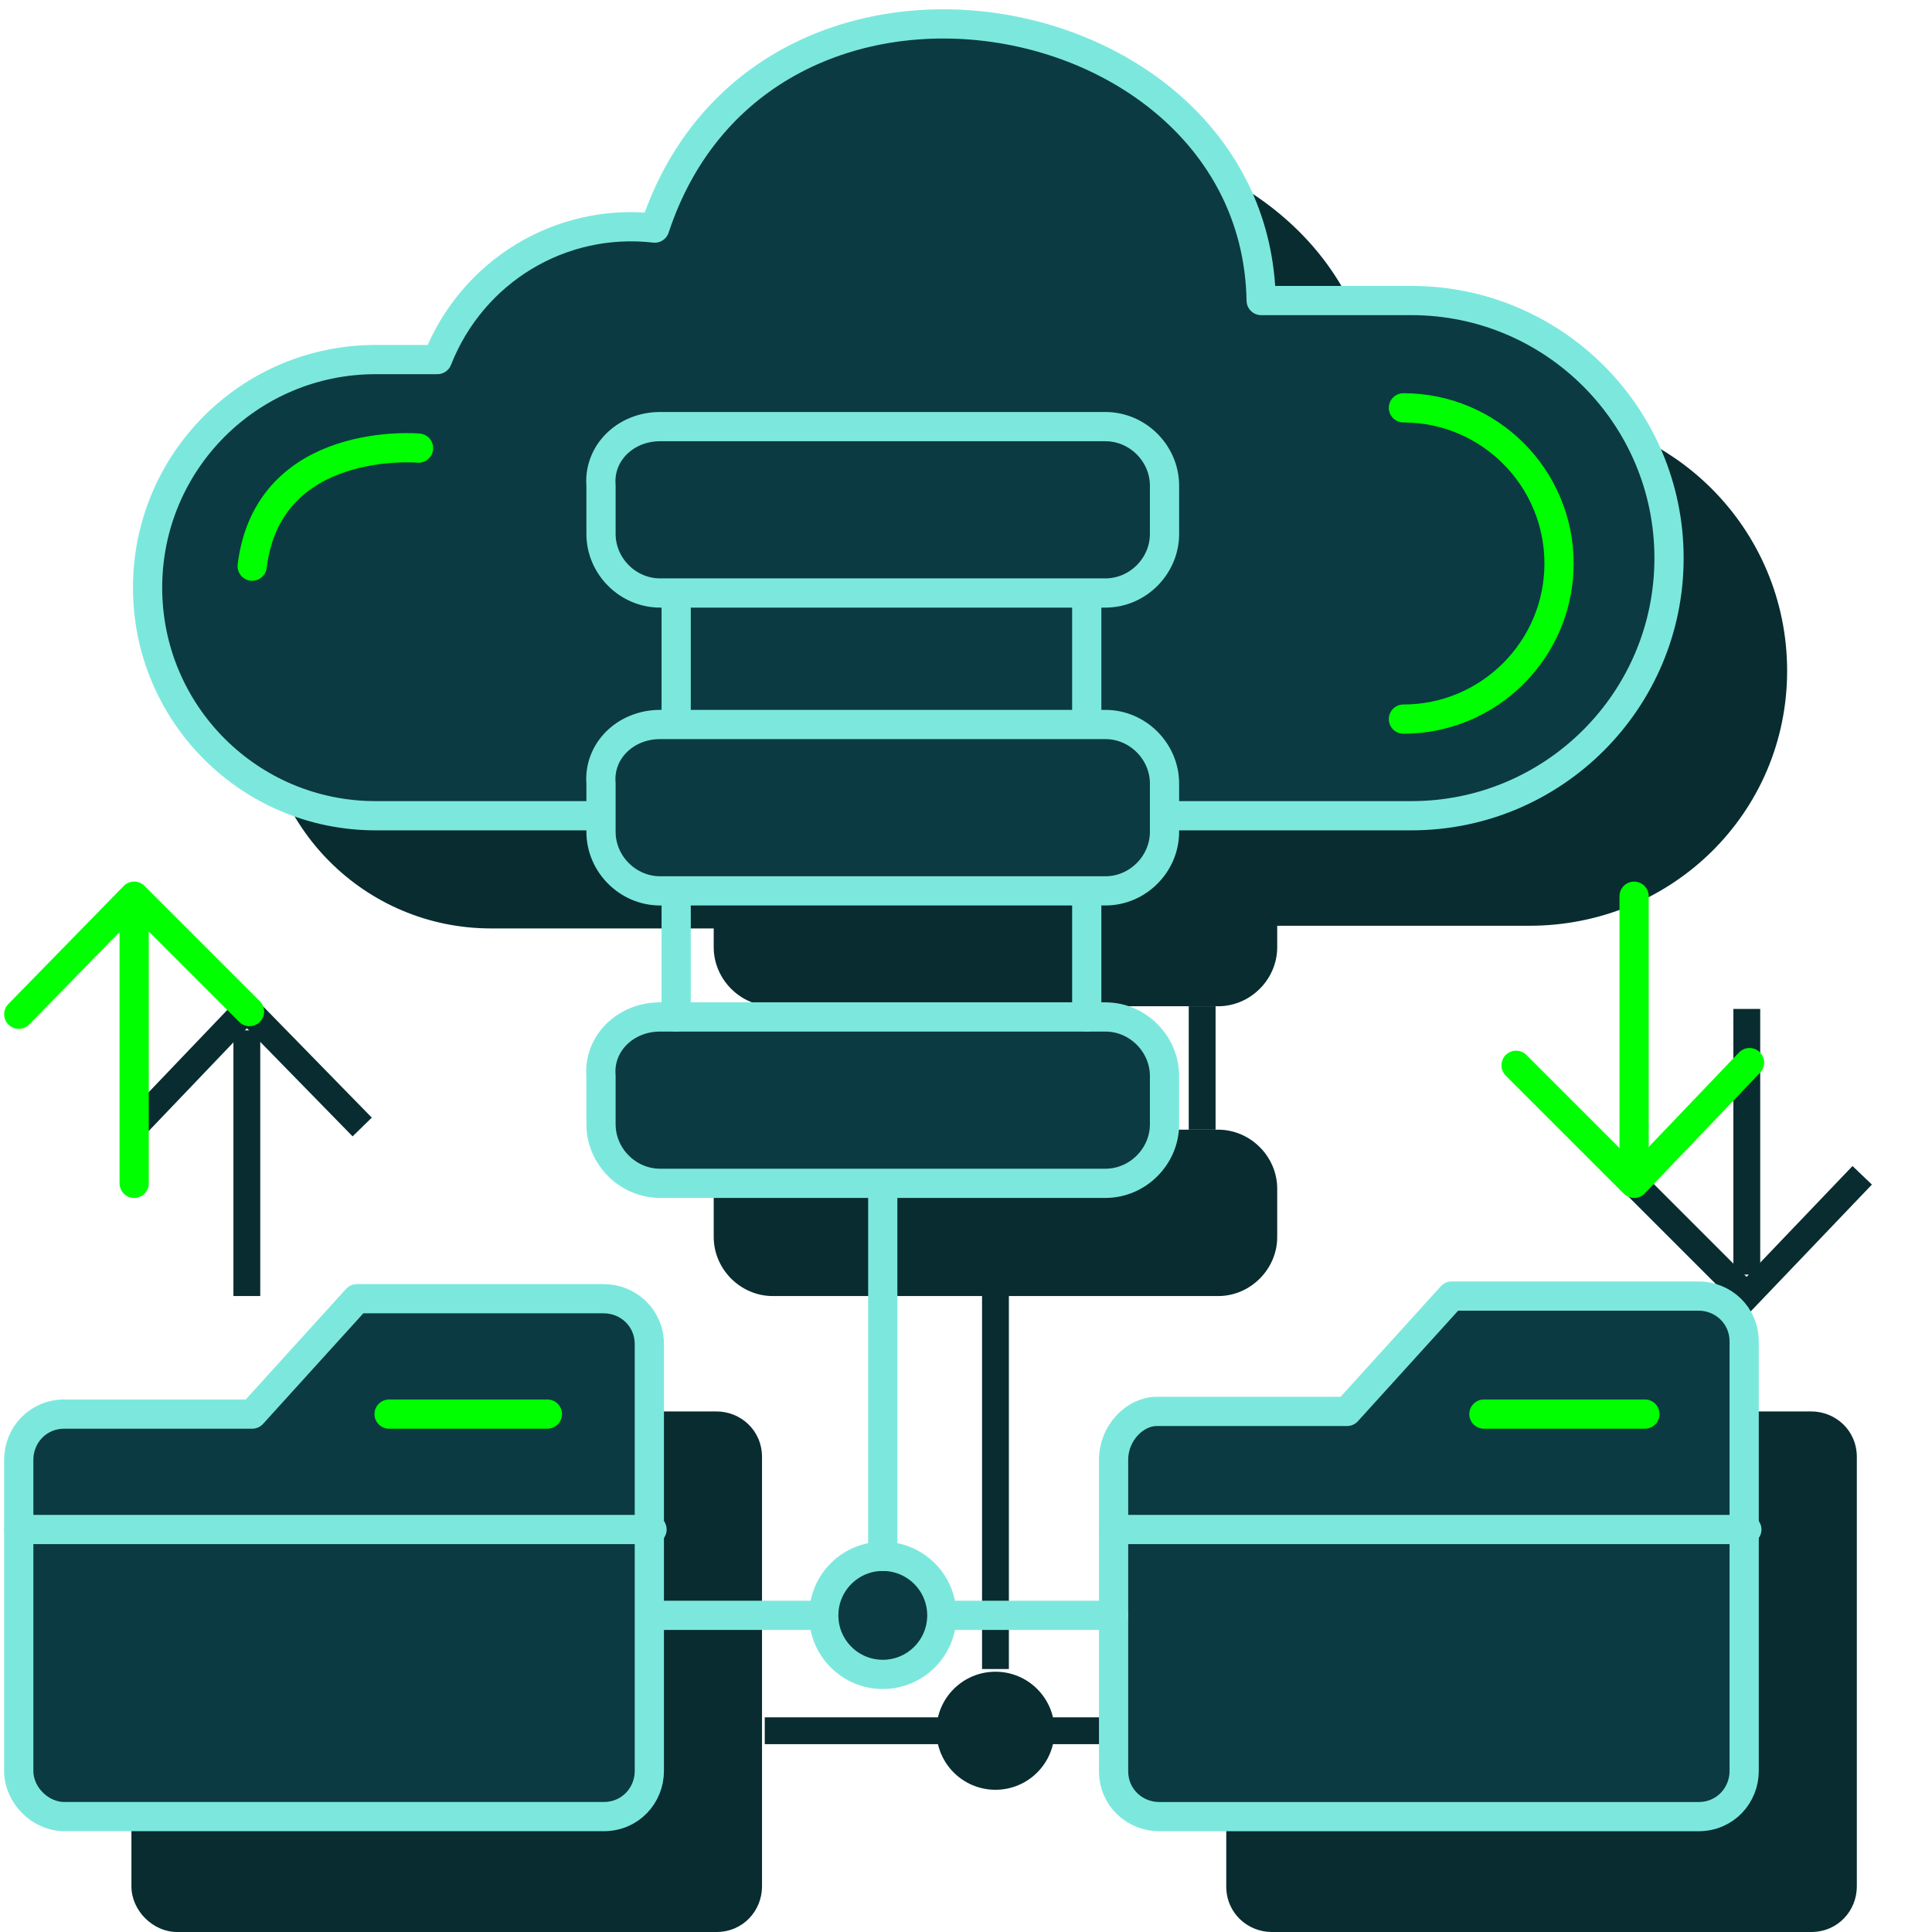<svg width="72" height="72" viewBox="0 0 72 72" fill="none" xmlns="http://www.w3.org/2000/svg">
<path d="M26.601 34.6H18.301C13.601 34.6 9.801 30.8 9.801 26.1C9.801 21.4 13.601 17.6 18.301 17.6H20.601C21.901 14.3 25.201 12.3 28.701 12.7C32.701 0.6 51.101 4 51.301 15.4H57.001C62.301 15.4 66.601 19.7 66.601 25C66.601 30.3 62.301 34.5 57.001 34.5H47.701" fill="#082C30"/>
<path d="M4.898 58.7V70.3C4.898 71.2 5.698 72 6.598 72H26.698C27.698 72 28.398 71.2 28.398 70.3V54.3C28.398 53.3 27.598 52.6 26.698 52.6H17.498L13.598 56.9H6.598C5.698 56.9 4.898 57.7 4.898 58.7C4.898 58.6 4.898 58.7 4.898 58.7Z" fill="#082C30"/>
<path d="M45.699 58.7V70.3C45.699 71.3 46.499 72 47.399 72H67.499C68.499 72 69.199 71.2 69.199 70.3V54.3C69.199 53.3 68.399 52.6 67.499 52.6H58.299L54.399 56.9H47.299C46.499 56.9 45.699 57.6 45.699 58.7C45.699 58.6 45.699 58.7 45.699 58.7Z" fill="#082C30"/>
<path d="M28.5 64.5H45.7" stroke="#082C30" stroke-miterlimit="10"/>
<path d="M37.098 66.7C38.313 66.7 39.298 65.715 39.298 64.5C39.298 63.285 38.313 62.3 37.098 62.3C35.883 62.3 34.898 63.285 34.898 64.5C34.898 65.715 35.883 66.7 37.098 66.7Z" fill="#082C30"/>
<path d="M4.898 42.1L9.198 37.6L13.498 42" stroke="#082C30" stroke-miterlimit="10"/>
<path d="M9.199 48.299V38.399" stroke="#082C30" stroke-miterlimit="10"/>
<path d="M69.399 43.8L65.099 48.3L60.699 43.9" stroke="#082C30" stroke-miterlimit="10"/>
<path d="M65.098 37.6V47.5" stroke="#082C30" stroke-miterlimit="10"/>
<path d="M37.098 62.2V47.5" stroke="#082C30" stroke-miterlimit="10"/>
<path d="M28.798 20.1H45.398C46.598 20.1 47.598 21.1 47.598 22.3V24.1C47.598 25.3 46.598 26.3 45.398 26.3H28.798C27.598 26.3 26.598 25.3 26.598 24.1V22.3C26.598 21.1 27.598 20.1 28.798 20.1Z" fill="#0A434C"/>
<path d="M28.798 31.3H45.398C46.598 31.3 47.598 32.3 47.598 33.5V35.3C47.598 36.5 46.598 37.5 45.398 37.5H28.798C27.598 37.5 26.598 36.5 26.598 35.3V33.5C26.598 32.3 27.598 31.3 28.798 31.3Z" fill="#082C30"/>
<path d="M28.798 42.1H45.398C46.598 42.1 47.598 43.1 47.598 44.3V46.1C47.598 47.3 46.598 48.3 45.398 48.3H28.798C27.598 48.3 26.598 47.3 26.598 46.1V44.3C26.598 43.1 27.598 42.1 28.798 42.1Z" fill="#082C30"/>
<path d="M44.801 37.5V42.1" stroke="#082C30" stroke-miterlimit="10"/>
<path d="M19.798 20.899C19.798 20.899 14.198 20.399 13.598 25.299L19.798 20.899Z" fill="#0A434C"/>
<path d="M56.5 19.399C59.7 19.399 62.3 21.999 62.3 25.199C62.3 28.399 59.7 30.999 56.5 30.999" fill="#082C30"/>
<path d="M22.3 30.4H14C9.3 30.4 5.5 26.6 5.5 21.9C5.5 17.2 9.3 13.4 14 13.4H16.3C17.6 10.1 20.9 8.1 24.4 8.5C28.4 -3.6 46.8 -0.2 47 11.2H52.6C57.9 11.2 62.2 15.5 62.2 20.8C62.2 26.1 57.9 30.4 52.6 30.4H43.3" fill="#0B3A42"/>
<path d="M22.3 30.4H14C9.3 30.4 5.5 26.6 5.5 21.9C5.5 17.2 9.3 13.4 14 13.4H16.3C17.6 10.1 20.9 8.1 24.4 8.5C28.4 -3.6 46.8 -0.2 47 11.2H52.6C57.9 11.2 62.2 15.5 62.2 20.8C62.2 26.1 57.9 30.4 52.6 30.4H43.3" stroke="#7CE8DD" stroke-width="1.089" stroke-linecap="round" stroke-linejoin="round"/>
<path d="M0.699 54.399V65.999C0.699 66.899 1.499 67.699 2.399 67.699H22.499C23.499 67.699 24.199 66.899 24.199 65.999V50.099C24.199 49.099 23.399 48.399 22.499 48.399H13.299L9.399 52.699H2.399C1.399 52.699 0.699 53.499 0.699 54.399Z" fill="#0B3A42" stroke="#7CE8DD" stroke-width="1.089" stroke-linecap="round" stroke-linejoin="round"/>
<path d="M14.5 52.699H20.4" stroke="#00FF00" stroke-width="1.089" stroke-linecap="round" stroke-linejoin="round"/>
<path d="M24.299 57H0.699" stroke="#7CE8DD" stroke-width="1.089" stroke-linecap="round" stroke-linejoin="round"/>
<path d="M41.5 54.4V66C41.5 67 42.3 67.7 43.2 67.7H63.3C64.3 67.7 65 66.9 65 66V50C65 49 64.2 48.3 63.3 48.3H54.1L50.2 52.6H43.1C42.3 52.6 41.5 53.4 41.5 54.4Z" fill="#0B3A42" stroke="#7CE8DD" stroke-width="1.089" stroke-linecap="round" stroke-linejoin="round"/>
<path d="M55.301 52.699H61.301" stroke="#00FF00" stroke-width="1.089" stroke-linecap="round" stroke-linejoin="round"/>
<path d="M65.1 57H41.5" stroke="#7CE8DD" stroke-width="1.089" stroke-linecap="round" stroke-linejoin="round"/>
<path d="M24.301 60.199H41.501" stroke="#7CE8DD" stroke-width="1.089" stroke-linecap="round" stroke-linejoin="round"/>
<path d="M32.899 62.4C34.114 62.4 35.099 61.415 35.099 60.2C35.099 58.985 34.114 58 32.899 58C31.684 58 30.699 58.985 30.699 60.2C30.699 61.415 31.684 62.4 32.899 62.4Z" fill="#0B3A42" stroke="#7CE8DD" stroke-width="1.089" stroke-linecap="round" stroke-linejoin="round"/>
<path d="M0.699 37.799L4.999 33.399L9.299 37.699" stroke="#00FF00" stroke-width="1.089" stroke-linecap="round" stroke-linejoin="round"/>
<path d="M5 44.1V34.1" stroke="#00FF00" stroke-width="1.089" stroke-linecap="round" stroke-linejoin="round"/>
<path d="M65.2 39.6L60.9 44.1L56.5 39.7" stroke="#00FF00" stroke-width="1.089" stroke-linecap="round" stroke-linejoin="round"/>
<path d="M60.898 33.399V43.299" stroke="#00FF00" stroke-width="1.089" stroke-linecap="round" stroke-linejoin="round"/>
<path d="M32.898 58V44.3" stroke="#7CE8DD" stroke-width="1.089" stroke-linecap="round" stroke-linejoin="round"/>
<path d="M24.598 15.899H41.197C42.398 15.899 43.398 16.899 43.398 18.099V19.899C43.398 21.099 42.398 22.099 41.197 22.099H24.598C23.398 22.099 22.398 21.099 22.398 19.899V18.099C22.297 16.899 23.297 15.899 24.598 15.899Z" fill="#0B3A42" stroke="#7CE8DD" stroke-width="1.089" stroke-linecap="round" stroke-linejoin="round"/>
<path d="M24.598 27H41.197C42.398 27 43.398 28 43.398 29.2V31C43.398 32.2 42.398 33.2 41.197 33.2H24.598C23.398 33.2 22.398 32.2 22.398 31V29.2C22.297 28 23.297 27 24.598 27Z" fill="#0B3A42" stroke="#7CE8DD" stroke-width="1.089" stroke-linecap="round" stroke-linejoin="round"/>
<path d="M24.598 37.899H41.197C42.398 37.899 43.398 38.899 43.398 40.099V41.899C43.398 43.099 42.398 44.099 41.197 44.099H24.598C23.398 44.099 22.398 43.099 22.398 41.899V40.099C22.297 38.899 23.297 37.899 24.598 37.899Z" fill="#0B3A42" stroke="#7CE8DD" stroke-width="1.089" stroke-linecap="round" stroke-linejoin="round"/>
<path d="M25.199 33.3V37.9" stroke="#7CE8DD" stroke-width="1.089" stroke-linecap="round" stroke-linejoin="round"/>
<path d="M40.5 33.3V37.9" stroke="#7CE8DD" stroke-width="1.089" stroke-linecap="round" stroke-linejoin="round"/>
<path d="M25.199 22.199V26.899" stroke="#7CE8DD" stroke-width="1.089" stroke-linecap="round" stroke-linejoin="round"/>
<path d="M40.5 22.199V26.899" stroke="#7CE8DD" stroke-width="1.089" stroke-linecap="round" stroke-linejoin="round"/>
<path d="M15.598 16.7C15.598 16.7 9.998 16.2 9.398 21.1L15.598 16.7Z" fill="#0B3A42"/>
<path d="M15.598 16.7C15.598 16.7 9.998 16.2 9.398 21.1" stroke="#00FF00" stroke-width="1.089" stroke-linecap="round" stroke-linejoin="round"/>
<path d="M52.301 15.199C55.501 15.199 58.101 17.799 58.101 20.999C58.101 24.199 55.501 26.799 52.301 26.799" fill="#0B3A42"/>
<path d="M52.301 15.199C55.501 15.199 58.101 17.799 58.101 20.999C58.101 24.199 55.501 26.799 52.301 26.799" stroke="#00FF00" stroke-width="1.089" stroke-linecap="round" stroke-linejoin="round"/>
</svg>
